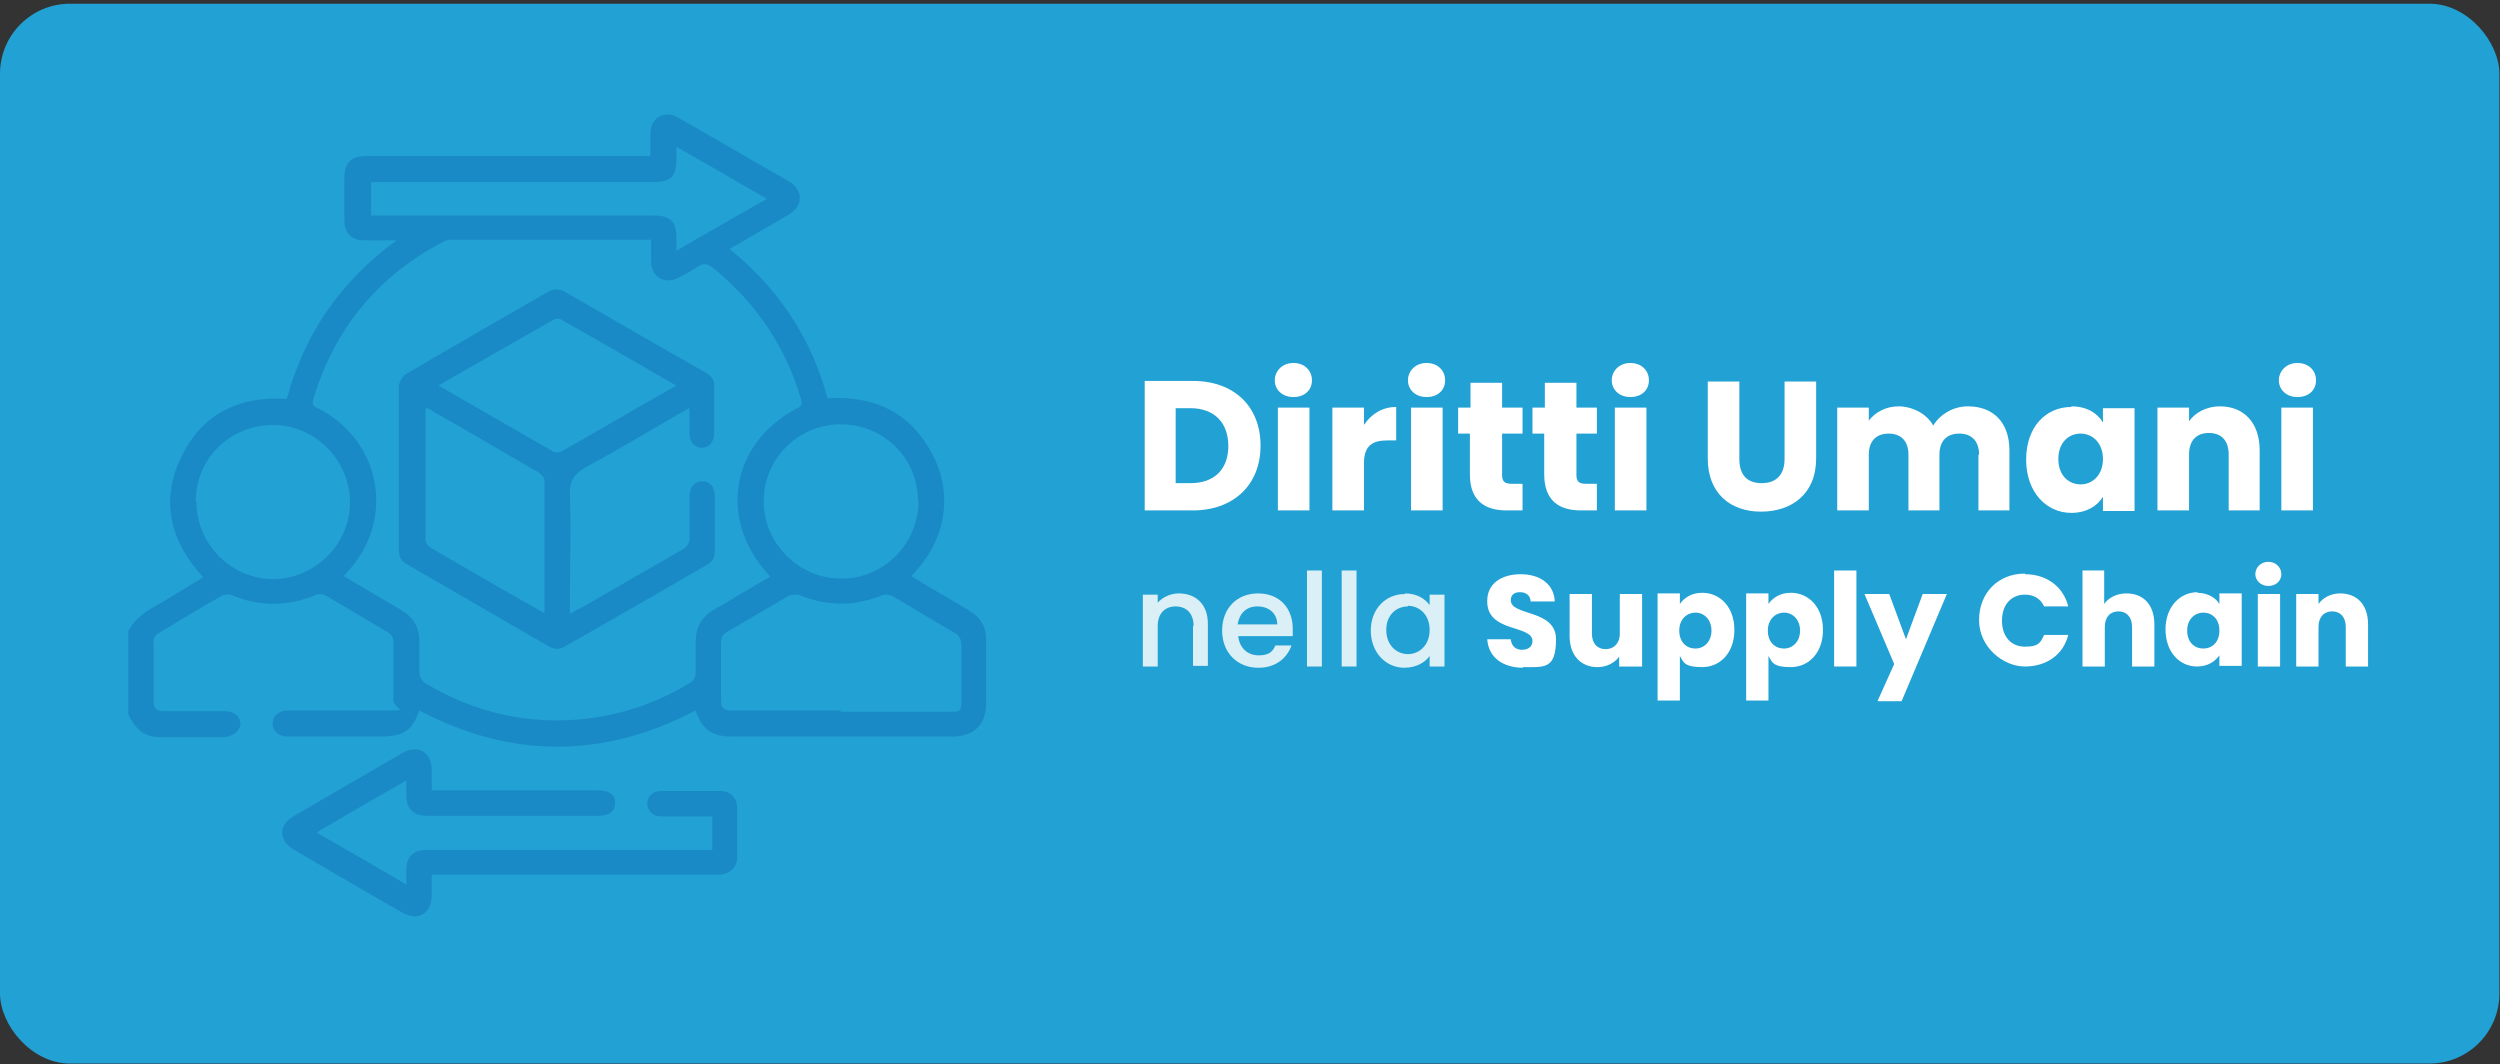 <?xml version="1.0" encoding="UTF-8"?>
<svg id="Livello_1" xmlns="http://www.w3.org/2000/svg" version="1.1" xmlns:xlink="http://www.w3.org/1999/xlink" viewBox="0 0 403.6 171.8">
  <rect x="0" y="0" width="403.6" height="171.8" fill="#333333" stroke="none"/>
  <!-- Generator: Adobe Illustrator 29.3.0, SVG Export Plug-In . SVG Version: 2.1.0 Build 146)  -->
  <defs>
    <style>
      .st0 {
        fill: #dbeff6;
      }

      .st1 {
        fill: #fff;
      }

      .st2 {
        fill: none;
      }

      .st3 {
        fill: #198ac6;
      }

      .st4 {
        fill: #22a1d4;
      }

      .st5 {
        clip-path: url(#clippath);
      }
    </style>
    <clipPath id="clippath">
      <rect class="st2" x="0" y=".6" width="403.5" height="171.1" rx="11.3" ry="11.3"/>
    </clipPath>
  </defs>
  <rect class="st4" x="0" y=".6" width="403.5" height="171.1" rx="11.3" ry="11.3"/>
  <g class="st5">
    <g id="HWF6W9">
      <path class="st3" d="M20.7,101.9c.9-1.8,2.4-2.9,4.1-3.9,2.7-1.5,5.3-3.2,8-4.8-5.4-5.9-7-12.5-3.4-19.7,3.4-6.8,9.3-9.6,16.9-9.1,2.8-10.4,8.6-18.9,17.7-25.6-2,0-3.6,0-5.2,0-2.1,0-3.2-1.1-3.2-3.3,0-2.3,0-4.6,0-6.9s1.1-3.4,3.4-3.4h46c0-1.3,0-2.4,0-3.6,0-2.6,2.2-3.9,4.5-2.6,6,3.4,11.9,6.9,17.9,10.3,2.3,1.4,2.3,3.9,0,5.3-2.8,1.7-5.6,3.2-8.4,4.9-.4.2-.8.5-1.2.7,7.9,6.4,13.2,14.4,15.8,24.1,8.1-.5,14,2.7,17.4,10,2.7,5.9,1.7,13.1-3.9,18.7,2,1.2,3.9,2.4,5.9,3.5,1.3.8,2.6,1.5,3.8,2.3,1.6,1,2.4,2.5,2.4,4.4,0,3.4,0,6.8,0,10.3s-2,5.4-5.4,5.4c-3,0-5.9,0-8.9,0h-26.9c-3.1,0-4.7-1.2-5.7-4.2-14.9,7.8-29.8,7.8-44.6,0-1.2,3.3-2.6,4.2-6.2,4.2h-14.1c-.3,0-.6,0-1,0-1.4,0-2.4-.9-2.4-2.1,0-1.2,1-2.1,2.5-2.1,5,0,10.1,0,15.2,0s1.8,0,1.8-1.8c0-3,0-6,0-9.1,0-.9-.3-1.4-1-1.8-3.3-1.9-6.7-4-10-5.9-.4-.2-1.1-.3-1.6,0-4.5,1.8-8.9,1.9-13.4,0-.5-.2-1.2-.2-1.7.1-3.4,1.9-6.7,3.9-10,5.9-.8.4-1.1,1-1,1.8,0,3.1,0,6.1,0,9.2,0,1.2.4,1.7,1.6,1.7,3.3,0,6.6,0,9.9,0,2,0,3.2,1.7,2.1,3.1-.4.6-1.3,1-2,1.1-3.6,0-7.1,0-10.7,0-2.5,0-4-1.5-5-3.7v-13.5h0ZM124.4,93.2c-.2-.3-.3-.4-.4-.5-8.1-8.9-6-21.2,4.7-26.8.8-.4.8-.7.6-1.5-2.5-8.5-7.2-15.4-14-21-1.1-.9-1.8-1-2.9-.2-.9.6-1.8,1.1-2.8,1.6-2.3,1.2-4.4,0-4.5-2.6,0-1.2,0-2.3,0-3.5-.4,0-.6,0-.8,0h-31.4c-.4,0-.9.1-1.3.3-10.5,5.5-17.6,14-21,25.4-.3.9,0,1.2.7,1.5,10.2,5.1,12.6,17.9,4.9,26.3-.2.2-.4.5-.7.8,3.2,1.9,6.2,3.7,9.3,5.5,1.9,1.1,2.9,2.8,2.9,5,0,1.6,0,3.2,0,4.7,0,1.2.4,1.8,1.3,2.3,6.5,3.8,13.4,5.8,20.9,5.8s14.8-2,21.4-6c.7-.4,1-.9,1-1.7,0-1.6,0-3.2,0-4.9,0-2.4.9-4.1,3-5.3,3-1.7,6-3.6,9.2-5.4h0ZM135.7,114.9h17.6c1.8,0,1.9,0,1.9-1.9,0-2.9,0-5.9,0-8.8,0-1-.3-1.6-1.2-2.1-3.3-1.9-6.5-3.9-9.8-5.8-.5-.3-1.3-.4-1.8-.2-4.4,1.8-8.8,1.8-13.3,0-.5-.2-1.3-.1-1.8.1-3.3,1.9-6.6,3.9-9.9,5.8-.8.4-1,1-1,1.8,0,3.1,0,6.1,0,9.2,0,1.3.4,1.7,1.7,1.7,5.9,0,11.7,0,17.6,0h0ZM148.2,80.9c0-6.9-5.5-12.4-12.5-12.4-6.9,0-12.5,5.7-12.4,12.5,0,6.8,5.8,12.5,12.6,12.4,6.9,0,12.4-5.7,12.4-12.6ZM31.7,80.9c0,6.9,5.5,12.5,12.3,12.6,6.8,0,12.5-5.6,12.5-12.4,0-6.7-5.5-12.4-12.3-12.5-7.1,0-12.6,5.4-12.6,12.4h0ZM59.9,34.8h45.7c2.7,0,3.6,1,3.6,3.7v2c4.9-2.9,9.7-5.6,14.6-8.4-5-2.9-9.7-5.6-14.6-8.4v1.9c0,3-.9,3.8-3.9,3.8h-45.4v5.4h0Z"/>
      <path class="st3" d="M69.9,127.6h26.7c1.8,0,2.8.8,2.7,2.1,0,1.3-1,2-2.7,2h-27.6c-2.3,0-3.4-1.1-3.4-3.4,0-.7,0-1.3,0-2.3-4.9,2.8-9.6,5.5-14.5,8.4,4.9,2.8,9.6,5.5,14.5,8.4v-2.2c0-2.4,1.1-3.4,3.5-3.4h45.9v-5.4h-3.1c-1.8,0-3.5,0-5.3,0-1.2,0-2.1-1-2.1-2.1,0-1.1.8-1.9,2-2,3.3,0,6.6,0,9.9,0,1.4,0,2.6,1.1,2.6,2.6,0,2.8,0,5.5,0,8.2,0,1.5-1.2,2.6-2.7,2.7-1,0-2,0-3,0h-43.6c0,1.1,0,2.2,0,3.3,0,3-2.2,4.3-4.8,2.8-5.8-3.3-11.6-6.7-17.4-10.1-2.6-1.5-2.6-4,0-5.5,5.8-3.4,11.6-6.7,17.4-10.1,2.6-1.5,4.8-.2,4.8,2.8,0,1,0,2.1,0,3.2h0Z"/>
      <path class="st3" d="M111.2,65.9c-5.6,3.2-11,6.5-16.6,9.5-1.9,1.1-2.7,2.2-2.6,4.5.2,5.8,0,11.7,0,17.6v1.6c.7-.4,1.2-.7,1.7-.9,5.5-3.2,11-6.3,16.5-9.5.8-.5,1.1-1,1.1-1.9,0-2.2,0-4.4,0-6.6,0-1.5.8-2.5,2.1-2.5,1.2,0,2,.9,2,2.4,0,3,0,5.9,0,8.9,0,1-.4,1.7-1.3,2.2-7.6,4.4-15.2,8.8-22.8,13.1-.9.6-1.8.6-2.8,0-7.6-4.4-15.2-8.8-22.8-13.2-.9-.5-1.3-1.2-1.3-2.2,0-8.8,0-17.7,0-26.5,0-.7.6-1.8,1.3-2.1,7.6-4.5,15.2-8.8,22.8-13.2.9-.5,1.8-.5,2.7,0,7.6,4.4,15.2,8.8,22.8,13.1.9.5,1.4,1.2,1.3,2.3,0,2.5,0,5,0,7.4,0,1.4-.8,2.4-2,2.4-1.2,0-2-1-2-2.4,0-1.3,0-2.5,0-3.8,0,0,0,0-.1-.3h0ZM70.7,62.2c6.3,3.6,12.5,7.2,18.6,10.7.3.2,1,.2,1.3,0,6.2-3.5,12.3-7.1,18.5-10.6,0-.1-.1-.2-.2-.2-6.1-3.5-12.2-7.1-18.3-10.5-.3-.2-.9-.2-1.2,0-6.2,3.5-12.3,7-18.7,10.7h0ZM87.9,99c0-7.4,0-14.4,0-21.5,0-.4-.5-.9-.9-1.2-4.6-2.7-9.2-5.3-13.8-8-1.5-.8-2.9-1.7-4.4-2.5,0,.2-.1.3-.1.4,0,7,0,14,0,21,0,.4.4,1,.8,1.2,2.4,1.4,4.8,2.8,7.2,4.2,3.7,2.1,7.3,4.2,11.2,6.4Z"/>
    </g>
  </g>
  <g>
    <path class="st1" d="M203.5,72c0,6.2-4.3,10.4-10.9,10.4h-7.8v-20.9h7.8c6.7,0,10.9,4.2,10.9,10.4ZM192.2,78c3.8,0,6.1-2.2,6.1-6s-2.3-6.1-6.1-6.1h-2.4v12.1h2.4Z"/>
    <path class="st1" d="M205.8,61.4c0-1.5,1.2-2.8,3-2.8s3,1.2,3,2.8-1.2,2.7-3,2.7-3-1.2-3-2.7ZM206.3,65.8h5.1v16.6h-5.1v-16.6Z"/>
    <path class="st1" d="M220.2,82.4h-5.1v-16.6h5.1v2.8c1.2-1.8,3-2.9,5.2-2.9v5.4h-1.4c-2.4,0-3.8.8-3.8,3.7v7.7Z"/>
    <path class="st1" d="M227.3,61.4c0-1.5,1.2-2.8,3-2.8s3,1.2,3,2.8-1.2,2.7-3,2.7-3-1.2-3-2.7ZM227.8,65.8h5.1v16.6h-5.1v-16.6Z"/>
    <path class="st1" d="M237.4,70h-2v-4.2h2v-4h5.1v4h3.3v4.2h-3.3v6.7c0,1,.4,1.4,1.5,1.4h1.8v4.3h-2.6c-3.4,0-5.9-1.5-5.9-5.8v-6.6Z"/>
    <path class="st1" d="M249.4,70h-2v-4.2h2v-4h5.1v4h3.3v4.2h-3.3v6.7c0,1,.4,1.4,1.5,1.4h1.8v4.3h-2.6c-3.4,0-5.9-1.5-5.9-5.8v-6.6Z"/>
    <path class="st1" d="M260.2,61.4c0-1.5,1.2-2.8,3-2.8s3,1.2,3,2.8-1.2,2.7-3,2.7-3-1.2-3-2.7ZM260.7,65.8h5.1v16.6h-5.1v-16.6Z"/>
    <path class="st1" d="M275.7,61.6h5.1v12.5c0,2.5,1.2,3.9,3.6,3.9s3.7-1.4,3.7-3.9v-12.5h5.1v12.4c0,5.8-4,8.6-8.9,8.6s-8.6-2.9-8.6-8.6v-12.4Z"/>
    <path class="st1" d="M319.5,73.4c0-2.2-1.2-3.4-3.2-3.4s-3.2,1.2-3.2,3.4v9h-5v-9c0-2.2-1.2-3.4-3.2-3.4s-3.2,1.2-3.2,3.4v9h-5.1v-16.6h5.1v2.1c1-1.3,2.7-2.3,4.8-2.3s4.5,1.1,5.6,3.1c1.1-1.8,3.2-3.1,5.6-3.1,4.1,0,6.7,2.6,6.7,7.1v9.7h-5v-9Z"/>
    <path class="st1" d="M334.4,65.6c2.5,0,4.2,1.1,5.1,2.6v-2.3h5.1v16.6h-5.1v-2.3c-.9,1.5-2.7,2.6-5.1,2.6-4,0-7.3-3.3-7.3-8.6s3.2-8.5,7.3-8.5ZM335.9,70c-1.9,0-3.6,1.4-3.6,4.1s1.7,4.1,3.6,4.1,3.6-1.5,3.6-4.1-1.7-4.1-3.6-4.1Z"/>
    <path class="st1" d="M359.8,73.4c0-2.3-1.2-3.5-3.2-3.5s-3.2,1.2-3.2,3.5v9h-5.1v-16.6h5.1v2.2c1-1.4,2.8-2.4,5-2.4,3.8,0,6.4,2.6,6.4,7.1v9.7h-5v-9Z"/>
    <path class="st1" d="M367.9,61.4c0-1.5,1.2-2.8,3-2.8s3,1.2,3,2.8-1.2,2.7-3,2.7-3-1.2-3-2.7ZM368.3,65.8h5.1v16.6h-5.1v-16.6Z"/>
    <path class="st0" d="M192.7,101.1c0-2.1-1.2-3.2-2.9-3.2s-2.9,1.1-2.9,3.2v6.5h-2.4v-11.6h2.4v1.3c.8-.9,2.1-1.5,3.4-1.5,2.7,0,4.7,1.7,4.7,4.9v6.8h-2.4v-6.5Z"/>
    <path class="st0" d="M203.1,107.8c-3.3,0-5.8-2.4-5.8-6s2.4-6,5.8-6,5.6,2.3,5.6,5.7,0,.8,0,1.2h-8.8c.2,1.9,1.5,3.1,3.3,3.1s2.3-.7,2.7-1.6h2.6c-.7,2-2.5,3.6-5.3,3.6ZM199.8,100.8h6.4c0-1.8-1.4-2.9-3.2-2.9s-2.9,1.1-3.2,2.9Z"/>
    <path class="st0" d="M211,92.1h2.4v15.5h-2.4v-15.5Z"/>
    <path class="st0" d="M216.6,92.1h2.4v15.5h-2.4v-15.5Z"/>
    <path class="st0" d="M226.8,95.8c2,0,3.3.9,4,1.9v-1.7h2.4v11.6h-2.4v-1.7c-.7,1-2.1,1.9-4.1,1.9-3,0-5.4-2.5-5.4-6s2.4-5.9,5.5-5.9ZM227.3,97.9c-1.8,0-3.5,1.3-3.5,3.8s1.7,3.9,3.5,3.9,3.5-1.4,3.5-3.9-1.7-3.9-3.5-3.9Z"/>
    <path class="st1" d="M245.9,107.8c-3.2,0-5.6-1.6-5.8-4.6h3.8c.1,1.1.8,1.7,1.8,1.7s1.7-.5,1.7-1.4c0-2.7-7.4-1.3-7.3-6.5,0-2.8,2.3-4.3,5.4-4.3s5.4,1.6,5.5,4.4h-3.9c0-.9-.7-1.5-1.7-1.5-.9,0-1.5.4-1.5,1.3,0,2.6,7.3,1.4,7.3,6.3s-1.9,4.5-5.4,4.5Z"/>
    <path class="st1" d="M265,107.6h-3.6v-1.6c-.7,1-2,1.7-3.5,1.7-2.7,0-4.5-1.9-4.5-5v-6.8h3.6v6.4c0,1.6.9,2.5,2.2,2.5s2.3-.9,2.3-2.5v-6.4h3.6v11.7Z"/>
    <path class="st1" d="M274.8,95.7c2.9,0,5.2,2.3,5.2,6s-2.3,6-5.2,6-3-.8-3.6-1.8v7.2h-3.6v-17.3h3.6v1.7c.7-1,1.9-1.8,3.6-1.8ZM273.7,98.9c-1.3,0-2.6,1-2.6,2.9s1.2,2.9,2.6,2.9,2.6-1.1,2.6-2.9-1.2-2.9-2.6-2.9Z"/>
    <path class="st1" d="M289.1,95.7c2.9,0,5.2,2.3,5.2,6s-2.3,6-5.2,6-3-.8-3.6-1.8v7.2h-3.6v-17.3h3.6v1.7c.7-1,1.9-1.8,3.6-1.8ZM288,98.9c-1.3,0-2.6,1-2.6,2.9s1.2,2.9,2.6,2.9,2.6-1.1,2.6-2.9-1.2-2.9-2.6-2.9Z"/>
    <path class="st1" d="M296.1,92.1h3.6v15.5h-3.6v-15.5Z"/>
    <path class="st1" d="M310.4,95.9h3.9l-7.3,17.3h-3.9l2.7-6-4.8-11.3h4l2.7,7.3,2.7-7.3Z"/>
    <path class="st1" d="M326.9,92.7c3.5,0,6.2,2,7,5.2h-3.9c-.6-1.3-1.7-1.9-3.1-1.9-2.2,0-3.7,1.6-3.7,4.2s1.5,4.2,3.7,4.2,2.5-.6,3.1-1.9h3.9c-.8,3.2-3.5,5.1-7,5.1s-7.4-3.1-7.4-7.5,3.1-7.5,7.4-7.5Z"/>
    <path class="st1" d="M336.1,92.1h3.6v5.4c.7-1,2-1.7,3.6-1.7,2.7,0,4.5,1.8,4.5,5v6.8h-3.6v-6.4c0-1.6-.9-2.5-2.2-2.5s-2.2.9-2.2,2.5v6.4h-3.6v-15.5Z"/>
    <path class="st1" d="M354.7,95.7c1.7,0,3,.8,3.6,1.8v-1.7h3.6v11.7h-3.6v-1.7c-.7,1-1.9,1.8-3.6,1.8-2.9,0-5.1-2.4-5.1-6s2.3-6,5.2-6ZM355.7,98.9c-1.3,0-2.6,1-2.6,2.9s1.2,2.9,2.6,2.9,2.6-1,2.6-2.9-1.2-2.9-2.6-2.9Z"/>
    <path class="st1" d="M364.1,92.7c0-1.1.9-2,2.1-2s2.1.9,2.1,2-.9,1.9-2.1,1.9-2.1-.9-2.1-1.9ZM364.5,95.9h3.6v11.7h-3.6v-11.7Z"/>
    <path class="st1" d="M378.7,101.2c0-1.6-.9-2.5-2.2-2.5s-2.2.9-2.2,2.5v6.4h-3.6v-11.7h3.6v1.6c.7-1,2-1.7,3.5-1.7,2.7,0,4.5,1.8,4.5,5v6.8h-3.6v-6.4Z"/>
  </g>
</svg>